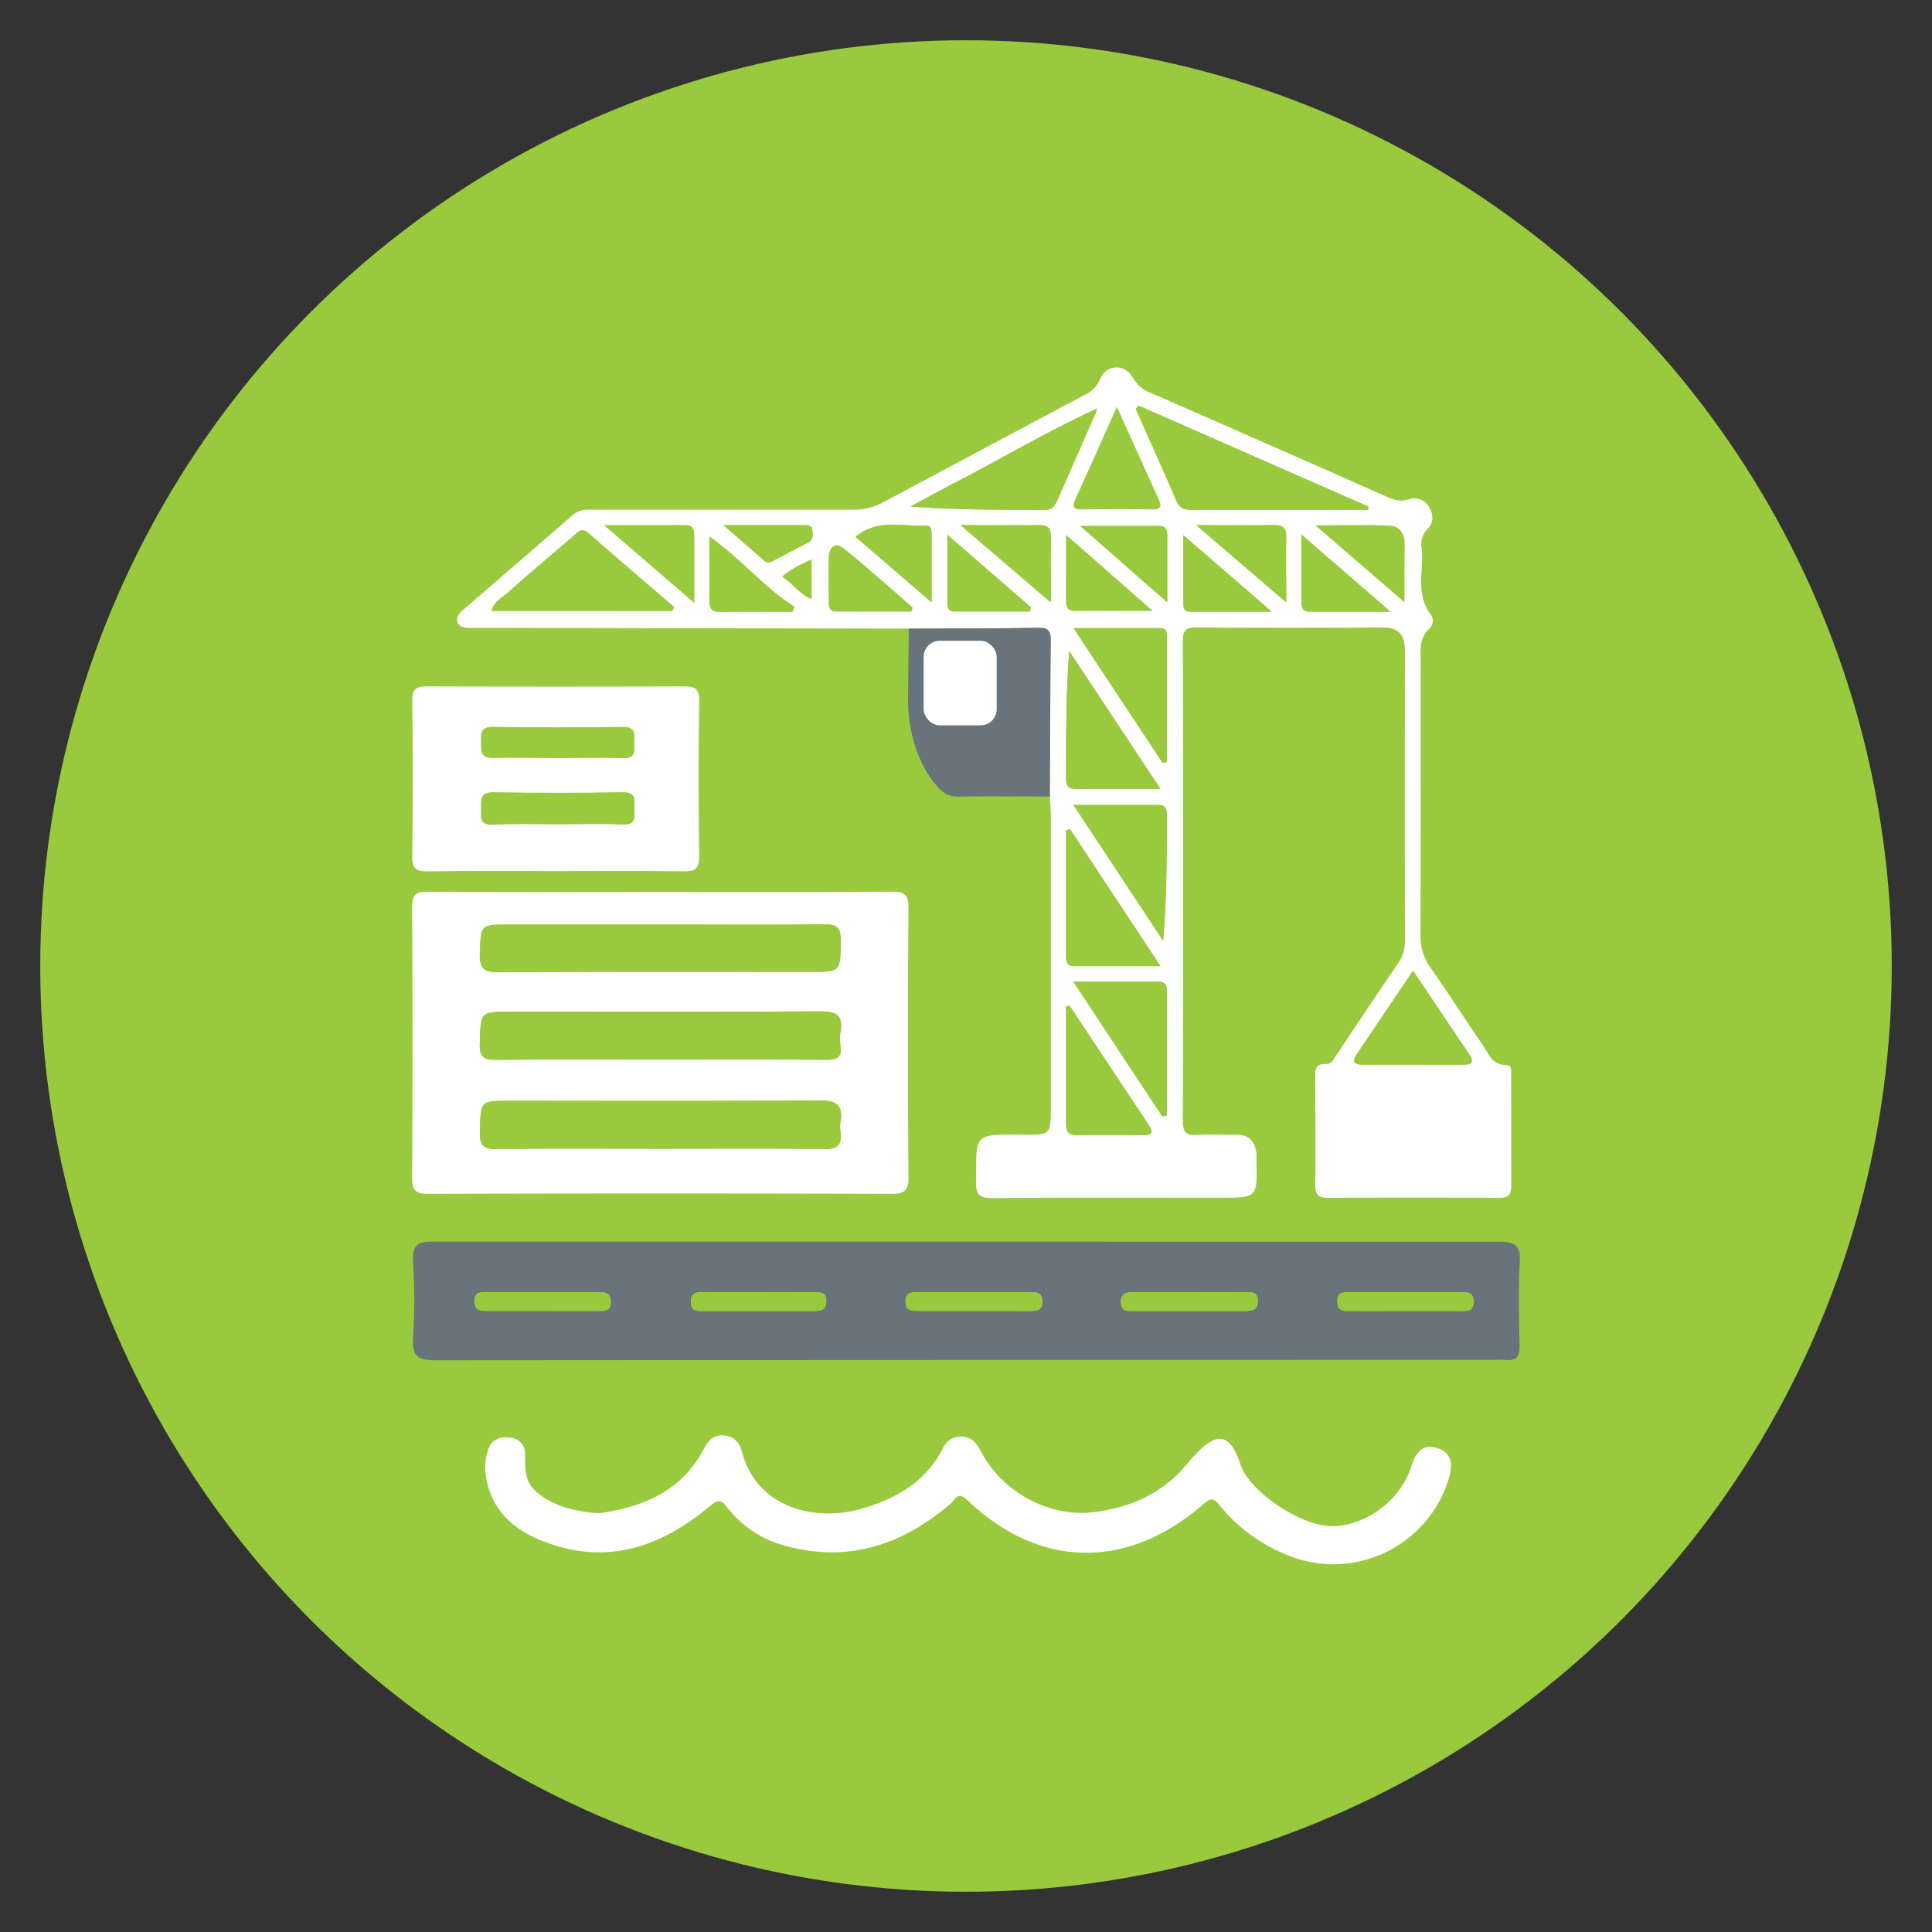 <svg id="Layer_1" data-name="Layer 1" xmlns="http://www.w3.org/2000/svg" viewBox="0 0 480 480"><rect x="0" y="0" width="480" height="480" fill="#333333" stroke="none"/><defs><style>.cls-1{fill:#99ca3d;}.cls-2{fill:#fff;}.cls-3{fill:#68737b;}</style></defs><title>Artboard 2 copy 8</title><circle class="cls-1" cx="240" cy="240" r="230"/><rect class="cls-2" x="228.92" y="159.19" width="18.14" height="21.02" rx="4"/><path class="cls-1" d="M163.93,221.61c-19.18,0-38.37.06-57.55-.07-3,0-4,.63-4,3.84q.21,33.64,0,67.28c0,3.12.91,3.95,4,3.94q57.54-.15,115.09,0c3.24,0,4.26-.75,4.23-4.15q-.24-33.42,0-66.84c0-3.44-1-4.11-4.23-4.09C202.29,221.68,183.11,221.61,163.93,221.61ZM149.16,375.94c-1-.06-2.08,0-3.1-.18-4.73-.66-9.23-1.9-12.95-5.15-2.91-2.54-2.77-5.84-2.72-9.32a4,4,0,0,0-3.9-4.1c-2.46-.26-4.42.55-5.28,3a13.56,13.56,0,0,0-.56,6.55c1.25,8.18,6.46,13.05,13.69,16,15.74,6.4,29.47,1.93,41.82-8.4,2.17-1.83,2.92-1.79,4.58.36a26.67,26.67,0,0,0,14.6,9.46c15.65,4.2,29-.43,40.92-10.68,1.08-.92,1.65-3,4-.75,17.91,17.08,39.79,17.39,58.67,1,1.81-1.58,2.55-1.57,4,.31a41.78,41.78,0,0,0,15.76,11.88,30,30,0,0,0,41-17.81c1.08-3.26,1.72-6.74-2.36-8.2s-5.64,1-6.82,4.69c-2.65,8.37-11.53,14.67-19.78,14.6-7.69-.07-20.3-8.59-22.53-15.23-2.63-7.85-5.79-8.48-11.51-2.28-.6.65-1.2,1.3-1.76,2-5.94,7.25-13.82,10.83-22.92,12-11.13,1.45-22.84-4.69-28.31-15-1.14-2.15-2.35-3.72-4.91-3.74a4.77,4.77,0,0,0-4.55,2.91c-4.46,8.69-12.31,12.91-21.21,15.27-9.93,2.64-24.79.17-28.73-14.39-.65-2.41-2.12-3.93-4.61-4.09s-3.88,1.46-5,3.59C169.31,370.45,159.91,374.31,149.16,375.94ZM137.82,216.41c10.61,0,21.23-.1,31.84.07,3,0,4.08-.58,4-3.82q-.28-19.23,0-38.47c0-3.07-1-3.67-3.8-3.66q-31.84.14-63.68,0c-2.76,0-3.86.58-3.81,3.65q.27,19.23,0,38.47c-.05,3.24,1,3.88,4,3.83C116.89,216.31,127.35,216.41,137.82,216.41Z"/><path class="cls-2" d="M225.76,156.18,124.35,156c-2.5,0-5,0-7.52,0-1.27,0-2.61-.17-3.1-1.27-.62-1.38.42-2.43,1.48-3.34q13.58-11.7,27.11-23.45c1.65-1.45,3.5-1.31,5.4-1.31,21.41,0,42.81,0,64.22,0a15.47,15.47,0,0,0,7.59-1.87q24.93-13.34,49.91-26.62a7.3,7.3,0,0,0,3.84-3.85c1.62-3.89,6.22-4,8.28-.31a8.45,8.45,0,0,0,4.58,3.73q29.14,12.75,58.22,25.62c1.77.78,3.35,1.44,5.44.77a4.24,4.24,0,0,1,5.32,2c1.1,1.93,1,3.88-.46,5.31a5.46,5.46,0,0,0-1.43,4.86c.5,5.56-1.67,11.49,2.37,16.59a2.6,2.6,0,0,1-.48,3.3c-2.69,2.46-2.14,5.59-2.14,8.62,0,22.43,0,44.87-.06,67.31a13.46,13.46,0,0,0,2.43,8.24c4.48,6.4,8.7,13,13.11,19.44,1.43,2.09,2.26,4.85,5.72,4.82,1.6,0,1.25,1.77,1.25,2.86.05,9,0,18,.05,27,0,2.16-.57,3.18-3,3.16q-21.25-.13-42.51,0c-2.65,0-3.22-1.06-3.2-3.41.09-8.85,0-17.7,0-26.55,0-1.68-.07-3.36,2.4-3.28,1.83.06,2.37-1.54,3.17-2.72,5-7.46,10-15,15.07-22.39a9.65,9.65,0,0,0,1.64-5.79q-.07-35.87,0-71.74c0-4.07-1.52-5.87-5.71-5.84q-23,.15-46.06,0c-2.8,0-3.41.82-3.4,3.49q.12,59.57,0,119.12c0,2.72.7,3.67,3.46,3.47,3.23-.23,6.49,0,9.73-.06s4.77,1.62,5.1,4.8c0,10.83,1.17,10.88-9.74,10.88-18.6,0-37.2-.09-55.8.08-3.35,0-4.2-.88-4.14-4.18.19-11.45-1.16-11.77,11.59-11.59,7,.09,7,0,7-7q0-35.87,0-71.74c0-1.76-.15-3.53-.22-5.29.06-13,.08-25.95.23-38.92,0-2.31-.72-3.06-3-3C247.28,156.14,236.52,156.13,225.76,156.18Zm46-54.28c-11.78,5.41-22.92,12.06-34.44,18-3.72,1.92-7.37,4-11.06,5.94,11.26.85,22.25.82,33.24.88,1.86,0,2.59-1,3.21-2.43q4.79-10.92,9.59-21.83l.19-1Zm11.15-1.11-.73.84c3.4,7.64,6.86,15.26,10.16,22.94.91,2.13,2.46,2.12,4.28,2.11,9.13,0,18.26,0,27.39,0h15.87l.09-.8ZM167,151.8l.48-1c-7.11-6.12-14.26-12.19-21.3-18.38-1.75-1.53-2.6-.21-3.65.69-5.5,4.69-11,9.36-16.42,14.15-1.42,1.26-3.41,2.17-4,4.5ZM265.84,206l-1,.29q0,15.59,0,31.18c0,1.48.21,2.59,2.1,2.58,6.83,0,13.66,0,21.36,0Zm22.46-10-22.66-34.23c-.77,10.6-.75,20.75-.79,30.91,0,1.93,0,3.42,2.68,3.36C274.14,196,280.74,196,288.3,196Zm.47,81.34,1.13-.24V245.93c0-1.5-.8-2.05-2.22-2.05-6.7,0-13.4,0-21,0C274.4,255.6,281.58,266.49,288.77,277.38Zm.08-87.82,1.06-.22V158.13c0-1.11-.19-2.07-1.62-2.07H266.72ZM266.7,200c7.87,11.91,15.08,22.83,22.3,33.74.9-10.74.89-21.14.91-31.53,0-1.41-.53-2.22-2-2.21Zm-1,49.81-.83.29c0,9.69.05,19.38,0,29.07,0,2,.59,2.9,2.75,2.86,5.44-.11,10.89-.07,16.33,0,2.05,0,2.8-.51,1.48-2.5Q275.52,264.67,265.7,249.8Zm85.37-8.62c-4.76,7-9.18,13.63-13.62,20.2-1.17,1.73-1.95,3.16,1.32,3.14,8.24-.07,16.48,0,24.72,0,2.65,0,2.64-1,1.37-2.84C360.32,255,355.84,248.27,351.07,241.18Zm-73.59-140c-3.68,8.2-6.92,15.55-10.28,22.84-.95,2.07-.29,2.55,1.72,2.53,5.73-.06,11.46-.12,17.18,0,2.82.07,2.34-1.17,1.56-2.89C284.38,116.45,281.14,109.24,277.48,101.14ZM150.12,130.48l22.34,19.26c0-6.37,0-11.62,0-16.86,0-1.64-.55-2.43-2.29-2.42C163.91,130.51,157.64,130.48,150.12,130.48Zm88.55,0,22.4,19.19c0-6.22-.1-11.22,0-16.21.07-2.34-.79-3.06-3.07-3C252,130.55,246,130.47,238.67,130.47Zm58.54,0,22.33,19.15c0-6.22-.1-11.21,0-16.2.07-2.38-.86-3-3.1-3C310.51,130.55,304.51,130.47,297.21,130.47ZM290,149.63V133.05c0-1.29-.3-2.37-1.89-2.37-6.18,0-12.36,0-19.7,0Zm58.89-.06c0-5.61,0-10.12,0-14.64,0-2.44-1.36-4.2-3.51-4.31-5.75-.29-11.53-.1-18.53-.1Zm-25.58-16.76c0,6.22,0,11.35,0,16.48,0,1.47.2,2.67,2.07,2.67h20.08ZM196.9,152l.49-1.22c-7.62-4.82-13.3-12-21.12-17.42,0,5.73.06,10.72,0,15.71,0,2,.47,3,2.68,3C184.92,151.91,190.91,152,196.9,152Zm68-19.05c0,6.14,0,11.24,0,16.34,0,1.56.37,2.5,2.17,2.49,6.06-.05,12.12,0,19.27,0Zm29.1,0c0,6.3,0,11.4,0,16.5,0,1.18-.1,2.48,1.65,2.48h20.3Zm-62.54,16.69c0-6.37,0-11.51,0-16.66,0-1,0-2.44-1.31-2.38-5.86.26-12.11-1.84-17.57,2.77Zm3.94-16.76c0,6.46,0,11.72,0,17,0,1.15.29,2.06,1.67,2.07h18.76l.35-1Zm-9,19.05.35-1c-5.71-4.93-11.3-10-17.18-14.71-2.19-1.76-3.56-.12-3.63,2.27-.1,3.66,0,7.33,0,11,0,1.27.21,2.39,1.82,2.39Zm-46.64-21.46,10.09,8.75a1.6,1.6,0,0,0,2,.26c3-1.59,6-3.15,9-4.72,1.35-.7,1.08-2,1-3.09s-1.09-1.19-1.95-1.2ZM201.62,139c-2.67,1.28-5,2.23-7.26,4.27,2.63,1.72,4.29,4.38,7.26,5.53Z"/><path class="cls-3" d="M372.34,308.49c3.89,0,5.48.77,5.24,5-.37,6.92-.19,13.87-.05,20.81.05,2.64-.75,3.9-3.51,3.56a16.29,16.29,0,0,0-2.21,0q-131.76,0-263.5.1c-4.34,0-6-.83-5.68-5.53a154.9,154.9,0,0,0,0-19c-.2-3.86.86-5,4.85-4.95ZM134.51,325.7H149.1c1.47,0,2.62-.26,2.66-2.12s-.86-2.57-2.7-2.56q-14.16.06-28.31,0c-1.63,0-2.91.15-2.88,2.31s1.31,2.36,2.93,2.36Zm107.6,0c4.56,0,9.12,0,13.68,0,1.76,0,3.3-.07,3.17-2.49-.1-2.11-1.47-2.2-3-2.19q-13.9,0-27.81,0c-1.73,0-3.26,0-3.16,2.45.08,2.21,1.55,2.2,3,2.2C232.69,325.72,237.4,325.7,242.11,325.71Zm53.2-4.66c-4.56,0-9.12,0-13.68,0-1.85,0-3.21.26-3.14,2.57s1.6,2.11,3.1,2.11H309.4c1.77,0,3.22-.2,3.12-2.59s-1.61-2.07-3.08-2.07ZM349,325.71c4.56,0,9.13,0,13.7,0,1.59,0,3.4.33,3.43-2.22s-1.51-2.45-3.26-2.44q-13.71,0-27.42,0c-1.71,0-3.31-.07-3.2,2.42s1.89,2.23,3.48,2.24C340.19,325.73,344.61,325.71,349,325.71Zm-160.47-4.66c-4.72,0-9.45,0-14.17,0-1.78,0-2.75.45-2.72,2.47,0,1.85,1,2.21,2.5,2.21q14.17,0,28.35,0c1.68,0,2.82-.42,2.79-2.49,0-2.26-1.5-2.16-3-2.16Z"/><path class="cls-2" d="M163.93,221.61c19.18,0,38.36.07,57.55-.08,3.21,0,4.25.65,4.23,4.09q-.26,33.42,0,66.84c0,3.4-1,4.16-4.23,4.15q-57.54-.17-115.09,0c-3.07,0-4-.82-4-3.94q.19-33.65,0-67.28c0-3.21,1-3.86,4-3.84C125.56,221.67,144.75,221.61,163.93,221.61Zm-.12,63.79c13.58,0,27.16-.14,40.73.09,3.59.06,4.8-1.05,4.27-4.45a7.06,7.06,0,0,1,0-2.2c.7-4.17-.78-5.49-5.18-5.45-25.68.22-51.35.11-77,.11-7.34,0-7.16,0-7.38,7.55-.09,3.38.71,4.5,4.31,4.44C137,285.26,150.38,285.4,163.81,285.4Zm-.08-22.15c13.87,0,27.75-.07,41.62.06,2.67,0,3.86-.66,3.47-3.45a11.93,11.93,0,0,1,0-3.53c.72-4.21-1.16-5.09-5.11-5.06-25.53.16-51.06.08-76.59.08-7.9,0-7.69,0-7.91,7.92-.1,3.46,1.06,4.09,4.23,4.05C136.87,263.15,150.3,263.25,163.73,263.25Zm.45-33.55H126.55c-7.28,0-7.08,0-7.34,7.15-.13,3.61.82,4.73,4.57,4.7,25.83-.17,51.65-.09,77.47-.09,7.67,0,7.53,0,7.62-7.81,0-3.07-.82-4.05-4-4C191.33,229.8,177.76,229.7,164.18,229.7Z"/><path class="cls-2" d="M149.16,375.94c10.75-1.63,20.15-5.49,25.56-15.73,1.13-2.13,2.46-3.76,5-3.59s4,1.68,4.61,4.09c3.94,14.56,18.8,17,28.73,14.39,8.9-2.36,16.75-6.58,21.21-15.27a4.77,4.77,0,0,1,4.55-2.91c2.56,0,3.77,1.59,4.91,3.74,5.47,10.31,17.18,16.45,28.31,15,9.1-1.18,17-4.76,22.92-12,.56-.69,1.16-1.34,1.76-2,5.72-6.2,8.88-5.57,11.51,2.28,2.23,6.64,14.84,15.16,22.53,15.23,8.25.07,17.13-6.23,19.78-14.6,1.18-3.7,2.87-6.11,6.82-4.69s3.44,4.94,2.36,8.2a30,30,0,0,1-41,17.81A41.78,41.78,0,0,1,303,374c-1.48-1.88-2.22-1.89-4-.31-18.88,16.43-40.76,16.12-58.67-1-2.38-2.26-2.95-.17-4,.75-11.91,10.25-25.27,14.88-40.92,10.68a26.67,26.67,0,0,1-14.6-9.46c-1.66-2.15-2.41-2.19-4.58-.36-12.35,10.33-26.08,14.8-41.82,8.4-7.23-2.94-12.44-7.81-13.69-16a13.56,13.56,0,0,1,.56-6.55c.86-2.47,2.82-3.28,5.28-3a4,4,0,0,1,3.9,4.1c0,3.48-.19,6.78,2.72,9.32,3.72,3.25,8.22,4.49,12.95,5.15C147.08,375.9,148.12,375.88,149.16,375.94Z"/><path class="cls-2" d="M137.82,216.41c-10.47,0-20.93-.1-31.4.07-3,.05-4.07-.59-4-3.83q.27-19.23,0-38.47c-.05-3.07,1-3.66,3.81-3.65q31.83.14,63.68,0c2.76,0,3.84.59,3.8,3.66q-.27,19.23,0,38.47c.05,3.24-1.07,3.86-4,3.82C159.05,216.31,148.43,216.41,137.82,216.41Zm1-11.64c5.29,0,10.6-.2,15.88.07,3.47.18,2.88-2,2.86-3.94s.66-4.1-2.81-4q-16.11.25-32.21,0c-3.35-.05-3,1.92-3,4s-.51,4.13,2.9,4C127.9,204.59,133.35,204.77,138.79,204.77Zm-.35-16.47c5.45,0,10.91-.14,16.36,0,3.56.13,2.6-2.26,2.74-4.15.16-2.07.12-3.6-2.85-3.56q-16.14.26-32.29,0c-3,0-2.89,1.62-2.85,3.65s-.36,4.17,3,4C127.81,188.16,133.13,188.3,138.44,188.3Z"/><path class="cls-3" d="M225.76,156.18c10.76-.05,21.52,0,32.28-.19,2.31,0,3,.72,3,3-.15,13-.17,25.95-.23,38.92-7.52,0-15-.15-22.55,0-2.71.06-4.25-1-5.84-3.05-4.22-5-6.82-12.73-6.82-21.06C225.62,168,225.76,162.07,225.76,156.18Z"/><path class="cls-1" d="M282.9,100.79,340,125.87l-.09.8H324c-9.13,0-18.26,0-27.39,0-1.82,0-3.37,0-4.28-2.11-3.3-7.68-6.76-15.3-10.16-22.94Z"/><path class="cls-1" d="M272.3,102.43q-4.8,10.91-9.6,21.83c-.62,1.43-1.35,2.45-3.21,2.43-11-.06-22,0-33.24-.88,3.69-2,7.34-4,11.06-5.94,11.52-5.91,22.66-12.56,34.44-18A4.59,4.59,0,0,0,272.3,102.43Z"/><path class="cls-1" d="M167,151.8H122.13c.61-2.33,2.6-3.24,4-4.5,5.41-4.79,10.92-9.46,16.42-14.15,1.05-.9,1.9-2.22,3.65-.69,7,6.19,14.19,12.26,21.3,18.38Z"/><path class="cls-1" d="M265.84,206l22.49,34c-7.7,0-14.53,0-21.36,0-1.89,0-2.11-1.1-2.1-2.58q0-15.6,0-31.18Z"/><path class="cls-1" d="M288.3,196c-7.56,0-14.16-.09-20.77,0-2.68.06-2.68-1.43-2.68-3.36,0-10.16,0-20.31.79-30.91Z"/><path class="cls-1" d="M288.77,277.38c-7.19-10.89-14.37-21.78-22.11-33.49,7.62,0,14.32,0,21,0,1.42,0,2.22.55,2.22,2.05v31.21Z"/><path class="cls-1" d="M288.85,189.56l-22.13-33.5h21.57c1.43,0,1.62,1,1.62,2.07v31.21Z"/><path class="cls-1" d="M266.7,200h21.17c1.51,0,2,.8,2,2.21,0,10.39,0,20.79-.91,31.53C281.78,222.82,274.57,211.9,266.7,200Z"/><path class="cls-1" d="M265.7,249.8q9.84,14.85,19.7,29.7c1.32,2,.57,2.51-1.48,2.5-5.44-.05-10.89-.09-16.33,0-2.16,0-2.77-.81-2.75-2.86.08-9.69,0-19.38,0-29.07Z"/><path class="cls-1" d="M351.07,241.18c4.77,7.09,9.25,13.81,13.79,20.49,1.27,1.87,1.28,2.86-1.37,2.84-8.24,0-16.48-.06-24.72,0-3.27,0-2.49-1.41-1.32-3.14C341.89,254.81,346.31,248.23,351.07,241.18Z"/><path class="cls-1" d="M277.48,101.14c3.66,8.1,6.9,15.31,10.18,22.5.78,1.72,1.26,3-1.56,2.89-5.72-.14-11.45-.08-17.18,0-2,0-2.67-.46-1.72-2.53C270.56,116.69,273.8,109.34,277.48,101.14Z"/><path class="cls-1" d="M150.12,130.48c7.52,0,13.79,0,20.07,0,1.74,0,2.3.78,2.29,2.42,0,5.24,0,10.49,0,16.86Z"/><path class="cls-1" d="M238.67,130.47c7.36,0,13.37.08,19.37,0,2.28,0,3.14.68,3.07,3-.14,5,0,10,0,16.21Z"/><path class="cls-1" d="M297.21,130.47c7.3,0,13.3.08,19.28,0,2.24,0,3.17.61,3.1,3-.15,5,0,10,0,16.2Z"/><path class="cls-1" d="M290,149.63l-21.59-18.95c7.34,0,13.52,0,19.7,0,1.59,0,1.89,1.08,1.89,2.37Z"/><path class="cls-1" d="M348.93,149.57l-22-19c7,0,12.78-.19,18.53.1,2.15.11,3.53,1.87,3.51,4.31C348.91,139.45,348.93,144,348.93,149.57Z"/><path class="cls-1" d="M323.35,132.81,345.49,152H325.41c-1.87,0-2.07-1.2-2.07-2.67C323.37,144.16,323.35,139,323.35,132.81Z"/><path class="cls-1" d="M196.9,152c-6,0-12-.06-18,0-2.21,0-2.71-1-2.68-3,.08-5,0-10,0-15.71,7.82,5.44,13.5,12.6,21.12,17.42Z"/><path class="cls-1" d="M264.88,132.92l21.42,18.81c-7.15,0-13.21,0-19.27,0-1.8,0-2.18-.93-2.17-2.49C264.9,144.16,264.88,139.06,264.88,132.92Z"/><path class="cls-1" d="M294,133l21.95,19h-20.3c-1.75,0-1.65-1.3-1.65-2.48C294,144.36,294,139.26,294,133Z"/><path class="cls-1" d="M231.44,149.65l-18.89-16.27c5.46-4.61,11.71-2.51,17.57-2.77,1.33-.06,1.31,1.36,1.31,2.38C231.45,138.14,231.44,143.28,231.44,149.65Z"/><path class="cls-1" d="M235.38,132.89l20.78,18-.35,1H237.05c-1.38,0-1.67-.92-1.67-2.07C235.39,144.61,235.38,139.35,235.38,132.89Z"/><path class="cls-1" d="M226.39,151.94H207.73c-1.61,0-1.82-1.12-1.82-2.39,0-3.67-.08-7.34,0-11,.07-2.39,1.44-4,3.63-2.27C215.44,141,221,146.05,226.74,151Z"/><path class="cls-1" d="M179.75,130.48h20.08c.86,0,1.87,0,1.95,1.2s.34,2.39-1,3.09c-3,1.57-6,3.13-9,4.72a1.6,1.6,0,0,1-2-.26Z"/><path class="cls-1" d="M201.62,139v9.8c-3-1.15-4.63-3.81-7.26-5.53C196.58,141.24,199,140.29,201.62,139Z"/><path class="cls-1" d="M271.75,101.9l.73-.43c-.07.32-.13.64-.19,1A5.39,5.39,0,0,1,271.75,101.9Z"/><path class="cls-1" d="M134.51,325.7H120.8c-1.62,0-2.9-.26-2.93-2.36s1.25-2.32,2.88-2.31q14.16,0,28.31,0c1.84,0,2.73.66,2.7,2.56s-1.19,2.12-2.66,2.12Z"/><path class="cls-1" d="M242.11,325.71c-4.71,0-9.42,0-14.13,0-1.49,0-3,0-3-2.2-.1-2.47,1.43-2.46,3.16-2.45q13.91,0,27.81,0c1.58,0,3,.08,3,2.19.13,2.42-1.41,2.5-3.17,2.49C251.23,325.69,246.67,325.71,242.11,325.71Z"/><path class="cls-1" d="M295.31,321.05h14.13c1.47,0,3-.2,3.08,2.07s-1.35,2.59-3.12,2.59H281.59c-1.5,0-3,.1-3.1-2.11s1.29-2.6,3.14-2.57C286.19,321.09,290.75,321.05,295.31,321.05Z"/><path class="cls-1" d="M349,325.71c-4.43,0-8.85,0-13.27,0-1.59,0-3.37.27-3.48-2.24s1.49-2.42,3.2-2.42q13.71,0,27.42,0c1.75,0,3.29,0,3.26,2.44s-1.84,2.22-3.43,2.22C358.17,325.72,353.6,325.71,349,325.71Z"/><path class="cls-1" d="M188.57,321.05H202.3c1.52,0,3-.1,3,2.16,0,2.07-1.11,2.49-2.79,2.49q-14.17,0-28.35,0c-1.54,0-2.47-.36-2.5-2.21,0-2,.94-2.49,2.72-2.47C179.12,321.09,183.85,321.05,188.57,321.05Z"/><path class="cls-1" d="M163.81,285.4c-13.43,0-26.86-.14-40.28.09-3.6.06-4.4-1.06-4.31-4.44.22-7.54,0-7.55,7.38-7.55,25.68,0,51.35.11,77-.11,4.4,0,5.88,1.28,5.18,5.45a7.06,7.06,0,0,0,0,2.2c.53,3.4-.68,4.51-4.27,4.45C191,285.26,177.39,285.4,163.81,285.4Z"/><path class="cls-1" d="M163.73,263.25c-13.43,0-26.86-.1-40.29.07-3.17,0-4.33-.59-4.23-4.05.22-7.91,0-7.92,7.91-7.92,25.53,0,51.06.08,76.59-.08,3.95,0,5.83.85,5.11,5.06a11.93,11.93,0,0,0,0,3.53c.39,2.79-.8,3.47-3.47,3.45C191.48,263.18,177.6,263.25,163.73,263.25Z"/><path class="cls-1" d="M164.18,229.7c13.58,0,27.15.1,40.73-.06,3.14,0,4,.94,4,4-.09,7.81,0,7.81-7.62,7.81-25.82,0-51.64-.08-77.47.09-3.75,0-4.7-1.09-4.57-4.7.26-7.14.06-7.15,7.34-7.15Z"/><path class="cls-1" d="M138.79,204.77c-5.44,0-10.89-.18-16.33.07-3.41.15-2.89-2-2.9-4s-.4-4.05,3-4q16.1.25,32.21,0c3.47-.06,2.8,2.08,2.81,4s.61,4.12-2.86,3.94C149.39,204.57,144.08,204.77,138.79,204.77Z"/><path class="cls-1" d="M138.44,188.3c-5.31,0-10.63-.14-15.93,0-3.32.12-2.93-2-3-4s-.15-3.69,2.85-3.65q16.14.22,32.29,0c3,0,3,1.49,2.85,3.56-.14,1.89.82,4.28-2.74,4.15C149.35,188.16,143.89,188.3,138.44,188.3Z"/><rect class="cls-2" x="229.48" y="159.19" width="18.14" height="21.02" rx="4"/></svg>